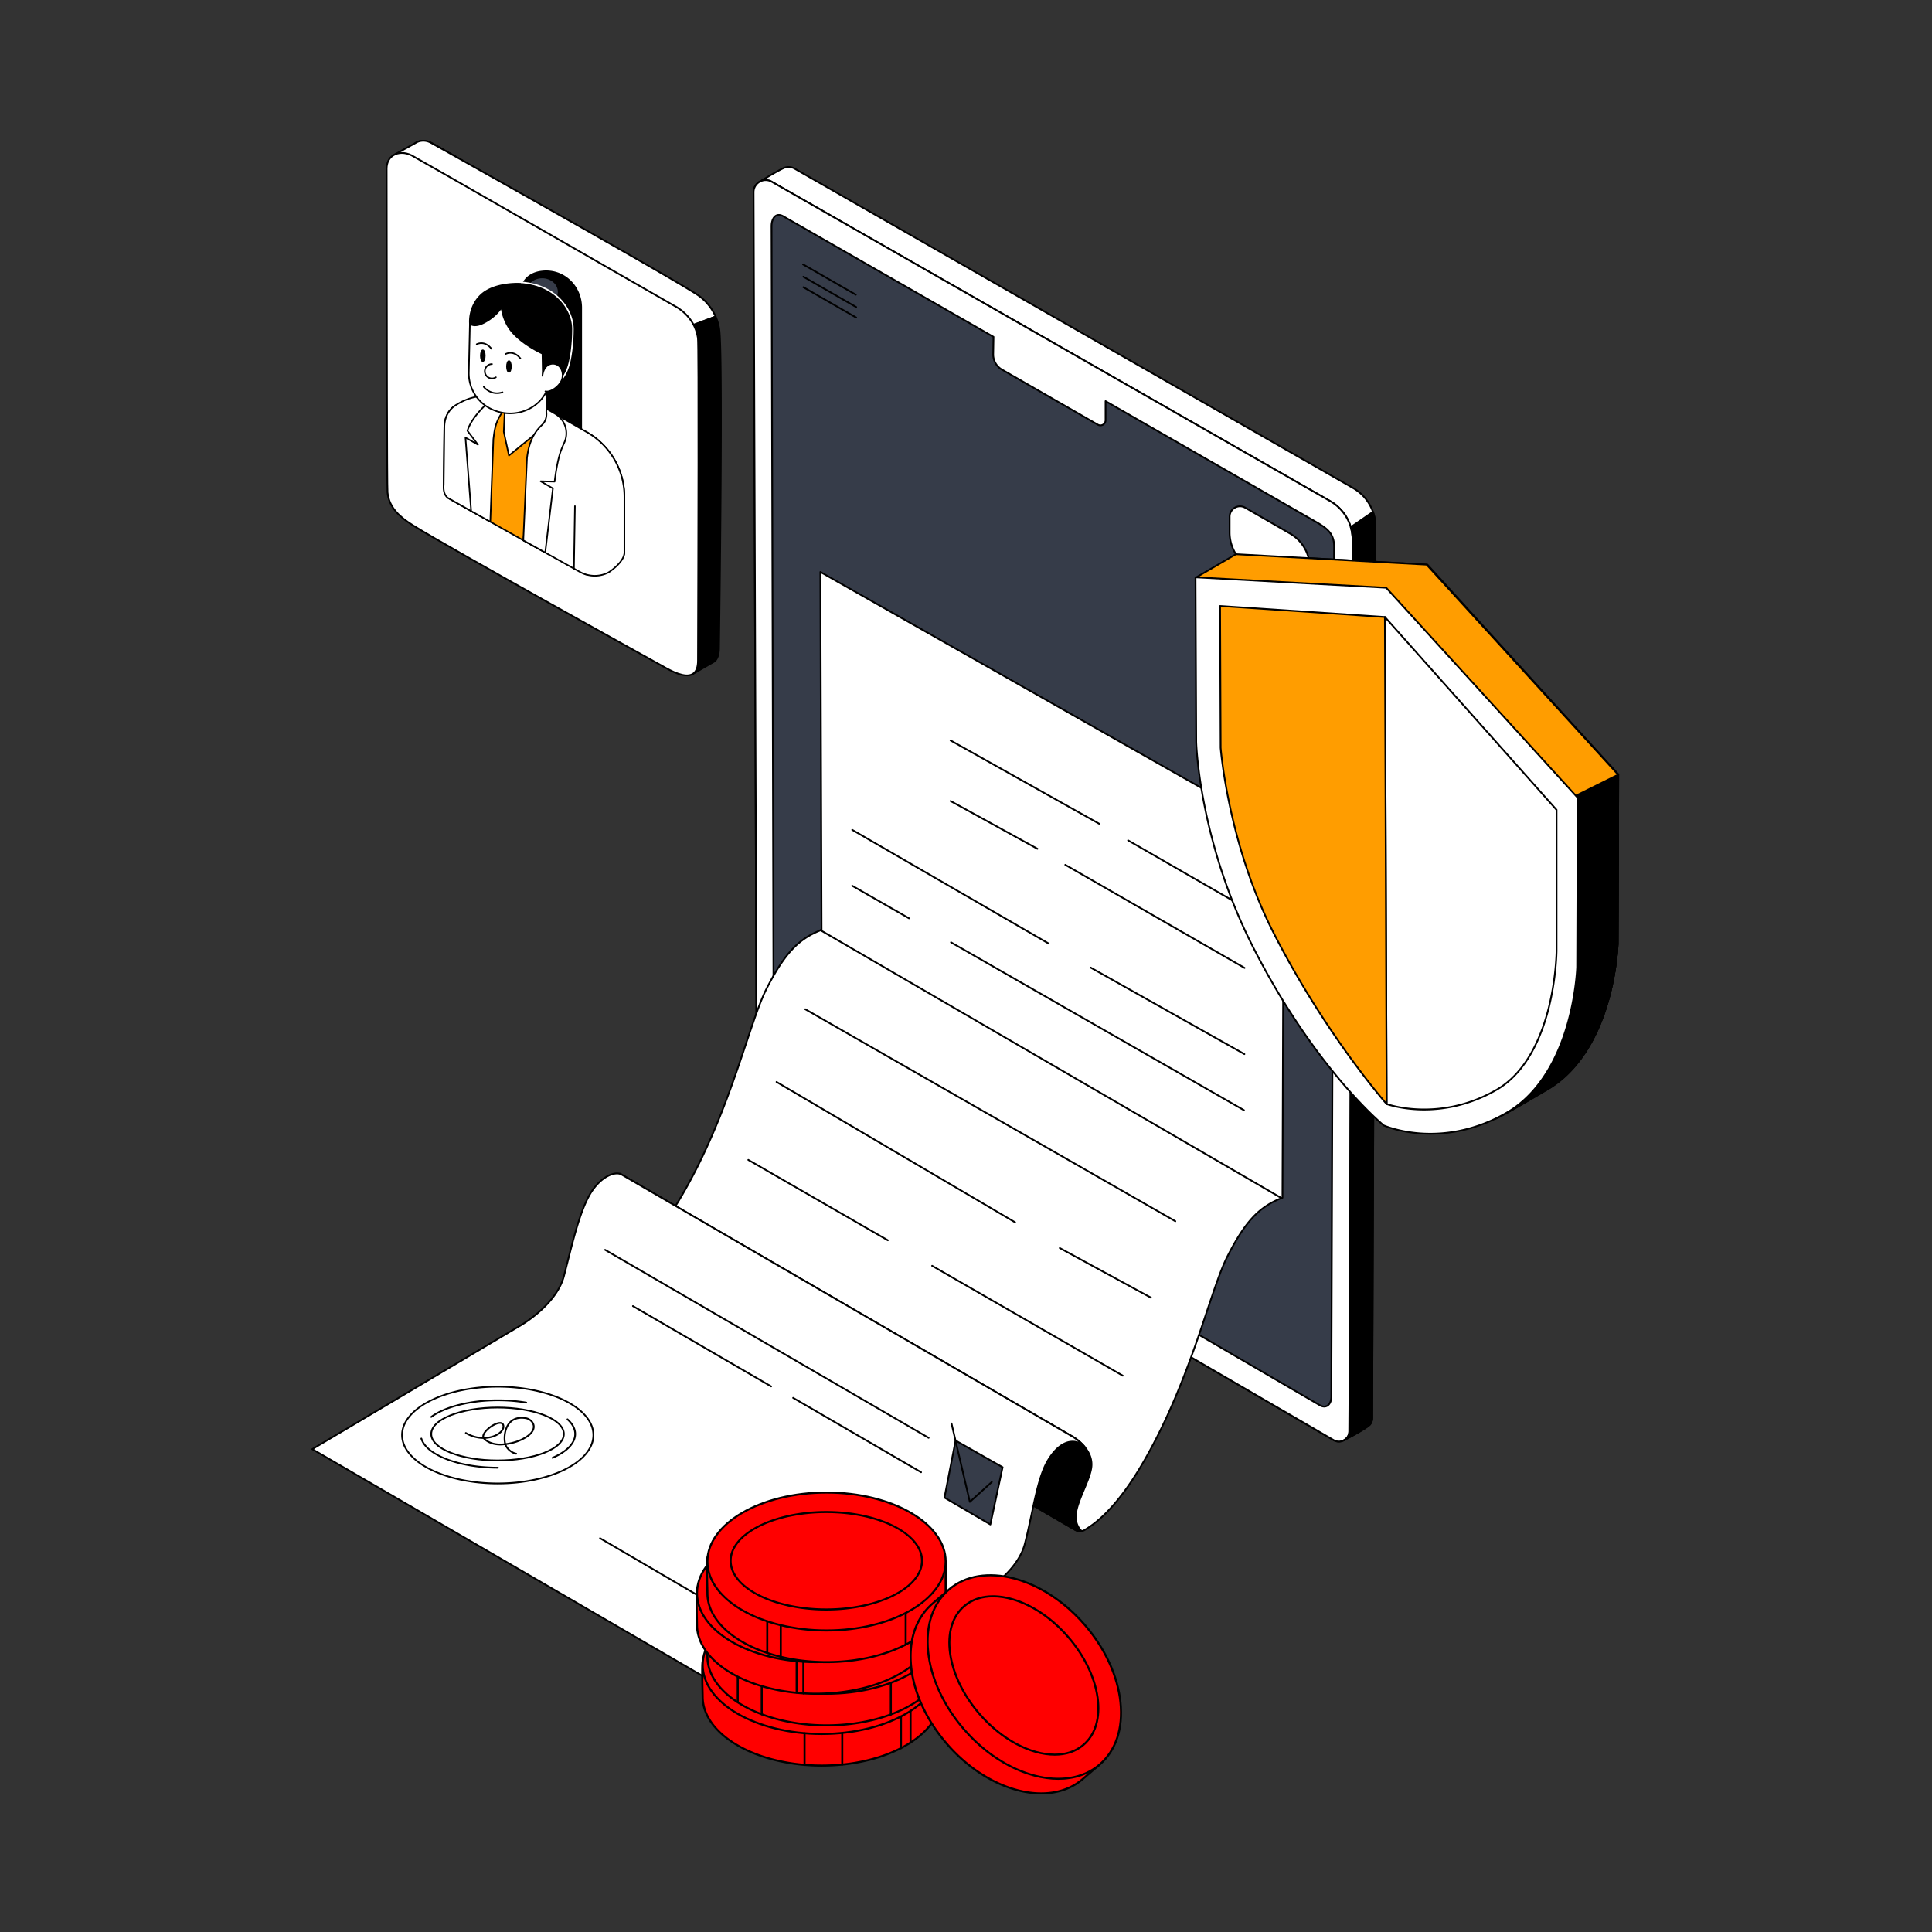 <svg xmlns="http://www.w3.org/2000/svg" viewBox="0 0 2500 2500" width="2500" height="2500"><rect x="0" y="0" width="2500" height="2500" fill="#333333" stroke="none"/><g transform="translate(974.0 215.0) rotate(0.0 403.5 825.5) scale(1.123 1.123)"><svg width="718.588" height="1470.595" viewBox="0 0 718.588 1470.595"><path d="M713.817 1442.557c-.01 2.749-.905 5.187-2.368 7.134-3.447 4.588-30.729 18.665-30.729 18.665l-632.9-383.505c-14.961-8.707-30.162-27.67-30.222-44.981L7.826 18.053S31.714 3.343 37.239 1.627c3.478-1.08 7.418-.825 11.018 1.235l643.589 368.085a51.121 51.121 0 0 1 25.741 44.564z" fill="#fff"/><path d="M680.721 1469.355a.992.992 0 0 1-.518-.145L47.301 1085.706c-14.829-8.63-30.64-27.633-30.703-45.833L6.826 18.063a1 1 0 0 1 .476-.861c.98-.603 24.06-14.795 29.641-16.529 3.97-1.233 8.165-.764 11.812 1.322L692.344 370.08c16.257 9.297 26.313 26.707 26.245 45.435l-3.77 1027.047c-.01 2.834-.898 5.508-2.568 7.73-3.544 4.717-29.947 18.374-31.07 18.953-.145.073-.303.11-.46.11zM8.832 18.61l9.767 1021.251c.058 16.829 15.159 35.649 29.725 44.126l632.438 383.222c7.883-4.088 27.233-14.583 29.89-18.119 1.409-1.875 2.158-4.136 2.167-6.537l3.77-1027.046c.066-18.01-9.604-34.751-25.238-43.692L47.761 3.73c-3.159-1.807-6.791-2.214-10.225-1.147C32.62 4.11 12.235 16.526 8.832 18.61z"/><path d="M687.439 1457.63c-.034 9.226-10.039 14.959-18.016 10.324l-640.624-372.28a48.792 48.792 0 0 1-24.249-42L1 30.095c-.037-10.737 11.559-17.49 20.879-12.16L665.468 386.02a51.121 51.121 0 0 1 25.741 44.564z" fill="#363C49"/><path d="M675.447 1470.598a12.96 12.96 0 0 1-6.526-1.779L28.296 1096.538c-15.203-8.848-24.685-25.271-24.746-42.861L0 30.098c-.019-5.404 2.758-10.253 7.427-12.972s10.258-2.741 14.948-.059l643.589 368.085c16.257 9.298 26.313 26.708 26.244 45.436l-3.77 1027.047-1-.004 1 .004c-.017 4.694-2.459 8.89-6.532 11.224a12.972 12.972 0 0 1-6.459 1.739zM14.951 17.074c-2.241 0-4.479.594-6.517 1.781C4.389 21.21 1.984 25.411 2 30.091L5.55 1053.67c.059 16.883 9.16 32.647 23.752 41.139l640.624 372.28c3.434 1.995 7.541 2.008 10.987.033s5.512-5.524 5.526-9.496l3.77-1027.046c.066-18.01-9.604-34.751-25.237-43.692L21.382 18.803a12.926 12.926 0 0 0-6.431-1.729z"/><path d="M665.464 386.022 21.882 17.936C12.555 12.604.967 19.359 1.005 30.098l3.543 1023.576a48.807 48.807 0 0 0 24.249 41.999l640.624 372.278c7.98 4.635 17.984-1.093 18.022-10.325l3.768-1027.043a51.12 51.12 0 0 0-25.747-44.561zm1.272 1031.131c.226 9.93-6.039 14.819-13.161 10.683L42.07 1071.716c-13.349-7.772-17.834-18.399-17.89-33.849L21.722 69.44c-.029-9.59 5.153-16.458 13.472-11.71l242.262 138.977-.33 20.036a19.973 19.973 0 0 0 10.02 17.647l110.551 63.517c3.954 2.272 8.886-.582 8.886-5.143v-21.981l239.031 137.124c14.254 8.159 24.391 13.952 24.334 30.383z" fill="#fff"/><path d="M675.448 1470.596c-2.244 0-4.487-.593-6.53-1.78L28.294 1096.538c-15.198-8.843-24.68-25.266-24.747-42.859L.005 30.102c-.019-5.406 2.757-10.258 7.425-12.977 4.667-2.719 10.255-2.74 14.948-.057L665.96 385.154c16.26 9.299 26.318 26.708 26.251 45.433l-3.768 1027.043c-.019 4.697-2.462 8.893-6.535 11.227a12.978 12.978 0 0 1-6.46 1.739zM14.95 17.074c-2.24 0-4.478.594-6.514 1.78-4.044 2.355-6.448 6.558-6.432 11.241l3.542 1023.576c.064 16.887 9.166 32.65 23.752 41.138l640.624 372.277c3.435 1.996 7.544 2.009 10.99.034 3.446-1.974 5.513-5.525 5.529-9.499l3.768-1027.043c.065-18.006-9.608-34.747-25.244-43.689L21.385 18.804a12.934 12.934 0 0 0-6.435-1.73zm643.571 1413.241c-1.749 0-3.599-.54-5.448-1.614L41.567 1072.58c-12.826-7.468-18.325-17.848-18.387-34.71L20.721 69.443c-.019-6.246 2.063-11.194 5.569-13.236 1.862-1.085 5.005-1.853 9.398.655L277.952 195.84a1 1 0 0 1 .502.884l-.33 20.036a18.98 18.98 0 0 0 9.518 16.763l110.551 63.517a4.877 4.877 0 0 0 4.927-.008 4.883 4.883 0 0 0 2.461-4.268v-21.981a.998.998 0 0 1 1.498-.867L646.11 407.04c14.462 8.278 24.895 14.25 24.837 31.253l-3.213 978.865c.127 5.645-1.753 10.044-5.157 12.056a7.883 7.883 0 0 1-4.056 1.101zM30.107 57.194a5.496 5.496 0 0 0-2.809.74c-2.839 1.654-4.592 6.062-4.576 11.503l2.459 968.427c.06 16.272 5.099 25.83 17.393 32.988l611.505 356.121c2.719 1.579 5.377 1.763 7.483.519 2.725-1.61 4.285-5.466 4.175-10.314v-.026l3.213-978.865c.055-15.839-9.438-21.273-23.808-29.498l-237.559-136.28v20.255a6.86 6.86 0 0 1-3.459 5.999 6.86 6.86 0 0 1-6.925.011l-110.551-63.517a20.978 20.978 0 0 1-10.522-18.53l.32-19.446L34.696 58.597c-1.636-.933-3.184-1.403-4.589-1.403z"/><path d="M681.398 1468.002c6.511-3.458 6.05-9.72 6.05-10.38l3.76-1027.04a50.626 50.626 0 0 0-2.1-14.633l25.582-17.603a51.1 51.1 0 0 1 2.898 17.166l-3.77 1027.04c-.01 2.75-.91 5.19-2.37 7.14-3.12 4.16-25.82 16.11-30.05 18.31z"/><path d="M681.398 1469.002a1.001 1.001 0 0 1-.47-1.884l.008-.004.002-.001c4.923-2.62 5.567-6.978 5.512-9.344l-.002-.148 3.76-1027.043a49.618 49.618 0 0 0-2.059-14.344 1 1 0 0 1 .392-1.109l25.582-17.603a1 1 0 0 1 1.51.492 51.967 51.967 0 0 1 2.954 17.502l-3.77 1027.04c-.01 2.829-.899 5.504-2.57 7.735-3.264 4.353-25.855 16.239-30.379 18.593a.984.984 0 0 1-.47.118zm8.871-1052.638a51.645 51.645 0 0 1 1.939 14.222l-3.76 1027.04.002.099c.052 2.255-.447 4.347-1.434 6.167 9.678-5.223 21.599-12.089 23.632-14.8 1.411-1.884 2.162-4.147 2.17-6.544l3.77-1027.04a49.988 49.988 0 0 0-2.421-15.588z"/></svg></g><g transform="translate(934.0 181.0) rotate(0.0 -217.5 347.0) scale(-1.122 1.124)"><svg width="387.548" height="617.543" viewBox="0 0 387.548 617.543"><path d="M16.654 603.541c-2.584 0-4.955-.503-6.983-1.679-4.502-2.612-6.758-8.206-6.704-16.625-.055-21.192-.109-47.473-.164-73.751-.055-26.281-.109-52.562-.164-73.756-.033-13.03-.067-55.535-.101-96.64-.033-41.397-.067-84.204-.101-97.302-.006-2.234-.055-4.5-.105-6.781-.149-6.875-.304-13.983.734-20.779 3.944-25.822 26.445-39.323 26.672-39.456l290.203-165.87c.348-.217 9.297-5.75 14.041-8.05 7.061-3.424 13.763-3.656 18.875-.654 5.138 3.018 8.221 9.092 8.679 17.102 2.479 43.312.747 340.327-.13 349.291-1.182 12.079-119.999 92.892-159.043 119.448C124.518 540.984 45.885 592.319 45.1 592.832c-8.471 4.917-19.678 10.708-28.446 10.709zM344.803 2.105c-3.078 0-6.454.851-9.949 2.546-4.651 2.256-13.799 7.913-13.891 7.969L30.742 178.501c-.208.123-21.901 13.167-25.698 38.028-1.012 6.624-.859 13.644-.711 20.434.05 2.294.1 4.573.105 6.82.034 13.099.068 55.907.101 97.305.033 41.104.067 83.608.101 96.636.055 21.194.109 47.475.164 73.757.054 26.281.109 52.563.164 73.756v.009c-.05 7.651 1.871 12.659 5.707 14.885 8.008 4.646 22.884-2.912 33.377-9.002.741-.485 79.36-51.811 157.189-104.746 136.677-92.96 157.769-113.824 158.176-117.988.875-8.953 2.601-305.701.123-348.982-.419-7.321-3.152-12.823-7.695-15.492-2.066-1.212-4.449-1.816-7.042-1.816z"/><path d="M7.135 203.413c4.455-10.073 11.837-18.993 20.828-24.956C58.948 157.907 330.933 5.681 335.997 3.039c8.213-4.284 15.404-.487 15.404-.487L377.7 17.103S38.475 204.237 33.544 213.33z" fill="#fff"/><path d="M33.516 214.324a.903.903 0 0 1-.323-.058l-26.41-9.917a1.004 1.004 0 0 1-.563-1.341c4.574-10.34 12.099-19.356 21.19-25.385C59.718 156.196 333.494 3.217 335.535 2.153c8.579-4.476 16.021-.65 16.333-.485l26.317 14.561a1.002 1.002 0 0 1-.001 1.751C284.171 69.841 39.148 206.122 34.421 213.813a1.088 1.088 0 0 1-.905.511zM8.487 202.852l24.786 9.308c15.65-14.566 301.682-172.612 342.36-195.058L350.917 3.427c-.048-.025-6.835-3.477-14.458.499C334.421 4.99 60.797 157.88 28.516 179.29c-8.493 5.633-15.574 13.971-20.029 23.562z"/><path d="M33.545 213.33c-2.255 4.158-.52 352.702-.395 401.34L9.135 600.83s-5.883-2.786-5.883-15.713c0-1.665-4.826-331.642-.347-366.739.653-5.12 2.111-10.173 4.23-14.965z"/><path d="M33.15 615.67a.995.995 0 0 1-.5-.134l-24.015-13.84c-.192-.087-6.384-3.174-6.384-16.579 0-.11-.02-1.527-.054-4.094-1.053-77.374-4.186-332.202-.285-362.771.656-5.135 2.105-10.263 4.308-15.243a1.002 1.002 0 0 1 1.266-.532l26.41 9.917a.998.998 0 0 1 .568 1.328c-1.836 7.04-.83 265.916-.451 363.442.068 17.398.119 30.532.137 37.504a1 1 0 0 1-1 1.002zM7.675 204.684c-1.915 4.53-3.185 9.175-3.779 13.821-3.884 30.439-.752 285.15.301 362.49.035 2.589.055 4.016.055 4.122 0 12.011 5.268 14.787 5.321 14.813l22.573 13.006c-.021-7.302-.069-19.72-.132-35.765-.947-243.559-.822-350.948.447-363.181zm26.751 9.118-.003.005.003-.005z"/><path d="M27.449 599.228c-.109-42.387-1.278-362.394.088-371.335 3.918-25.65 26.191-36.272 26.191-36.272S353.147 20.044 357.9 17.739c13.754-6.67 28.697-.6 28.648 15.5-.133 43.886-.212 364.124-1.042 372.602-1.818 18.581-15.929 29.482-29.229 37.835-40.821 25.635-288.242 162.307-288.242 162.307-14.016 8.135-40.772 21.951-40.586-6.755z" fill="#fff"/><path d="M40.139 617.53c-2.585 0-4.957-.502-6.986-1.68-4.501-2.611-6.756-8.203-6.703-16.619-.012-4.744-.038-12.966-.071-23.839-.453-145.799-.927-340.463.171-347.649 3.953-25.874 26.521-36.915 26.749-37.023 12.159-6.973 299.435-171.587 304.164-173.88 7.706-3.737 15.901-3.708 21.923.078 5.285 3.322 8.184 9.12 8.162 16.325-.033 10.734-.062 38.304-.1 73.208-.118 109.6-.315 293.036-.947 299.488-1.831 18.719-16.037 30.009-29.692 38.584-40.378 25.356-285.816 160.968-288.291 162.335-8.421 4.888-19.615 10.671-28.379 10.672zM368.976 16.057c-3.441 0-7.089.861-10.64 2.583-4.667 2.263-301.117 172.134-304.111 173.85-.284.139-21.911 10.753-25.699 35.555-1.201 7.864-.409 263.377-.148 347.341.034 10.874.059 19.096.071 23.84v.009c-.05 7.652 1.871 12.66 5.707 14.885 8.008 4.646 22.884-2.912 33.376-9.002 2.492-1.377 247.882-136.962 288.212-162.288 13.911-8.736 27.023-19.274 28.766-37.085.622-6.356.819-189.732.937-299.296.038-34.905.067-62.475.1-73.212.02-6.49-2.547-11.685-7.226-14.626-2.708-1.703-5.924-2.554-9.345-2.554z"/></svg></g><g transform="translate(403.0 739.0) rotate(0.0 629.5 742.0) scale(1.123 1.123)"><svg width="1121.312" height="1321.314" viewBox="0 0 1121.312 1321.314"><path d="M1120.312 303.603 586.447 1l1.339 412.46c-26.407 10.121-42.351 26.627-63.278 67.541-20.8 40.664-42.634 146.275-99.999 242.426-36.202 60.681-62.021 70.738-69.864 76.419l525.736 305.165a10.276 10.276 0 0 0 10.557-.136c11.27-6.953 34.336-22.226 64.714-73.145 57.364-96.151 79.199-201.762 99.999-242.426 20.927-40.914 36.827-57.134 63.235-67.255z" fill="#fff"/><path d="M885.55 1107.406c-1.955 0-3.912-.509-5.671-1.53L354.144 800.711a1 1 0 0 1-.085-1.674c1.056-.765 2.373-1.573 4.042-2.596 11.102-6.811 34.204-20.983 65.55-73.525 37.328-62.567 59.876-130.004 76.34-179.245 9.134-27.317 16.348-48.894 23.627-63.125 20.556-40.188 36.567-57.4 63.166-67.77L585.447 1.004A1.001 1.001 0 0 1 586.94.13l533.865 302.603c.314.178.508.512.507.874l-1.426 418.446a.999.999 0 0 1-.642.93c-26.547 10.174-42.369 27.024-62.702 66.777-7.211 14.097-14.404 35.611-23.511 62.849-16.493 49.327-39.081 116.882-76.518 179.634-31.488 52.778-55.869 67.821-65.048 73.483a11.254 11.254 0 0 1-5.915 1.68zM356.523 799.779l524.361 304.367a9.263 9.263 0 0 0 9.53-.122c9.064-5.592 33.143-20.448 64.38-72.806 37.327-62.567 59.875-130.004 76.34-179.244 9.134-27.317 16.348-48.895 23.627-63.125 20.432-39.945 36.429-57.083 63.128-67.486l1.422-417.178L587.452 2.719l1.333 410.737a.999.999 0 0 1-.642.937c-26.451 10.138-42.284 27.061-62.745 67.062-7.211 14.097-14.404 35.611-23.511 62.848-16.493 49.327-39.08 116.882-76.519 179.635-31.598 52.964-54.983 67.311-66.222 74.205-.999.615-1.87 1.149-2.623 1.636z"/><path d="M359.051 801.662c-3.623-2.101-6.448-5.401-7.776-9.374-1.074-3.212-1.884-7.489-1.504-12.711 1.153-15.858 15.999-39.176 17.851-54.458 2.898-23.926-12.07-30.718-12.07-30.718l521.938 303.18s24.16 13.439 21.137 35.488c-2.091 15.25-16.697 38.599-17.851 54.458-.911 12.532 6.443 18.348 6.443 18.348s-2.214 1.846-9.622-2.481c-129.513-75.646-518.546-301.732-518.546-301.732z"/><path d="M885.535 1107.275c-1.664 0-4.336-.618-8.443-3.017-128.03-74.78-514.654-299.47-518.544-301.731-3.923-2.275-6.843-5.799-8.222-9.921-1.366-4.085-1.889-8.492-1.553-13.101.615-8.463 5.036-18.965 9.312-29.121 3.948-9.38 7.678-18.239 8.544-25.384 2.24-18.492-6.288-26.321-9.934-28.777l-1.646-.956a.999.999 0 0 1 .916-1.775c.027.012.512.241 1.281.738L877.99 996.717c.231.128 24.706 14.022 21.626 36.489-.999 7.288-4.691 16.117-8.599 25.465-4.25 10.166-8.645 20.677-9.245 28.93-.863 11.867 5.997 17.436 6.066 17.491a1.001 1.001 0 0 1 .02 1.552c-.212.176-.897.631-2.323.631zm-522.21-407.201c3.564 4.866 6.783 12.83 5.289 25.166-.899 7.423-4.681 16.407-8.686 25.919-4.213 10.007-8.569 20.355-9.161 28.491-.316 4.343.174 8.488 1.455 12.321 1.224 3.661 3.827 6.795 7.329 8.826h.001c3.89 2.261 390.516 226.952 518.548 301.733 3.559 2.079 5.781 2.639 7.062 2.722-2.203-2.477-6.078-8.265-5.385-17.798.624-8.578 5.083-19.242 9.395-29.556 3.856-9.224 7.499-17.936 8.463-24.965 2.893-21.103-20.398-34.348-20.633-34.479z"/><path d="m1 1011.738 240.162-142.643s41.065-23.183 49.833-56.968c9.333-35.963 17.984-75.514 31.379-96.459 12.129-18.964 28.041-24.377 34.916-20.382l520.198 302.296s2.928 1.831 5.69 3.931c3.565 2.712 8.914 8.837 7.258 6.948-4.342-4.956-22.905-14.242-41.297 15.419-13.102 21.13-17.807 61.08-27.14 97.043-8.768 33.785-49.833 56.968-49.833 56.968l-240.162 142.424z" fill="#fff"/><path d="M532.005 1321.315c-.174 0-.347-.045-.503-.135L.498 1012.603a1 1 0 0 1-.009-1.725l240.162-142.644c.426-.241 40.817-23.382 49.376-56.359 1.344-5.178 2.673-10.429 4.005-15.689 7.84-30.969 15.947-62.993 27.5-81.058 11.653-18.22 28.157-25.418 36.261-20.708l520.198 302.296a86.316 86.316 0 0 1 5.793 4c1.677 1.275 4.071 3.55 6.799 6.457.231.22.433.431.606.628l.076.087c.038.044.09.103.146.174l.049.053-.005.005c.255.347.534.923-.039 1.439-.209.188-.752.535-1.439-.111l-.002.001-.019-.022a3.07 3.07 0 0 1-.097-.099c-.246-.267-.49-.528-.73-.785-2.136-2.021-7.017-4.934-13.583-4.397-6.247.515-15.751 4.447-25.555 20.258-8.997 14.509-14.032 38.164-19.363 63.208-2.357 11.072-4.794 22.521-7.658 33.559-8.773 33.805-49.895 57.354-50.309 57.587l-240.144 142.414a.989.989 0 0 1-.512.143zM2.974 1011.729 532 1319.155l239.657-142.125c.425-.24 40.817-23.382 49.375-56.358 2.854-10.995 5.286-22.422 7.638-33.473 5.368-25.22 10.439-49.041 19.62-63.846 10.243-16.519 20.386-20.645 27.09-21.198a20.606 20.606 0 0 1 8.198.968c-.36-.307-.696-.579-1.005-.814-2.691-2.047-5.586-3.861-5.615-3.88L356.788 696.15c-6.181-3.593-21.693 1.483-33.571 20.056-11.379 17.792-19.446 49.657-27.246 80.472-1.333 5.264-2.663 10.519-4.008 15.701-8.773 33.805-49.895 57.353-50.309 57.587z"/></svg></g><g transform="translate(573.0 350.0) rotate(0.0 118.0 198.0) scale(0.993 0.994)"><svg width="237.63" height="398.415" viewBox="0 0 237.63 398.415"><path d="m180.399 213.462-82.214-15.128 4.339-175.895s3.113-19.245 28.326-21.285c27.43-2.22 49.549 19.79 49.549 47.31z"/><path d="M180.399 214.462a.924.924 0 0 1-.181-.017l-82.214-15.128a1 1 0 0 1-.819-1.008l4.339-175.895c.001-.045.005-.09.012-.135.033-.207.865-5.123 4.905-10.331C110.15 7.167 117.381 1.24 130.769.156c13.044-1.055 25.481 3.211 35.025 12.014 9.916 9.146 15.604 22.375 15.604 36.292V213.46a1.003 1.003 0 0 1-.999 1.002zm-81.194-16.956 80.193 14.756V48.465c0-13.361-5.453-26.053-14.96-34.822-9.129-8.42-21.028-12.501-33.508-11.491-23.618 1.911-27.162 19.008-27.409 20.386z"/><ellipse cx="129.501" cy="27.763" fill="#363C49" rx="21.395" ry="18.616"/><path d="M129.501 47.38c-12.349 0-22.395-8.8-22.395-19.616s10.046-19.616 22.395-19.616 22.395 8.8 22.395 19.616S141.85 47.38 129.501 47.38zm0-37.233c-11.246 0-20.395 7.903-20.395 17.616s9.149 17.616 20.395 17.616 20.395-7.903 20.395-17.616-9.149-17.616-20.395-17.616z"/><path d="M236.629 294.493a96.495 96.495 0 0 0-48.241-83.564l-96.651-46.482-75.494 11.35c-9.071 5.812-14.267 16.355-14.267 28.666l-.836 75.626c0 3.006 6.379 16.496 6.379 16.496l97.364 54.715 80.733 44.116c1.981 1.109 10.216-1.066 10.227-1.07 26.617-7.685 40.785-19.23 40.785-27.254v-72.599z" fill="#FF9D00"/><path d="M187.546 396.716c-1.005 0-1.866-.119-2.417-.428l-80.724-44.111L7.03 297.456a1.004 1.004 0 0 1-.414-.444C5.953 295.61.141 283.228.141 280.088l.836-75.637c0-12.744 5.368-23.5 14.728-29.497.119-.076.252-.126.391-.147l75.494-11.35a.998.998 0 0 1 .582.088l96.651 46.482c30.131 17.396 48.807 49.748 48.807 84.465v72.598c0 9.557-17.068 21.159-41.507 28.215-.059.019-5.148 1.411-8.577 1.411zM8.288 295.869l97.086 54.558 80.723 44.11c1.085.606 6.206-.284 9.489-1.158 26.283-7.588 40.044-18.97 40.044-26.289v-72.598c0-34.005-18.293-65.693-47.741-82.698L91.582 165.48l-74.977 11.272c-8.665 5.645-13.629 15.73-13.629 27.709l-.836 75.637c.001 1.979 3.714 10.596 6.148 15.771z"/><path d="m104.884 351.299 65.987 36.78 7.558 4.199c10.349 5.75 22.767 6.816 33.779 2.47 2.172-.857 4.191-1.883 5.873-3.11 18.929-13.81 18.549-23.123 18.549-24.547v-72.598a96.495 96.495 0 0 0-48.241-83.564l-62.301-35.977z" fill="#fff"/><path d="M198.052 398.433c-6.885 0-13.801-1.775-20.11-5.28l-7.558-4.199-65.988-36.781a1.002 1.002 0 0 1-.506-.993l21.204-176.347a1 1 0 0 1 1.493-.747l62.301 35.977c30.064 17.361 48.741 49.713 48.741 84.43v72.598c.019 4.339-2.42 13.289-18.959 25.355-1.638 1.195-3.688 2.282-6.095 3.232a39.514 39.514 0 0 1-14.523 2.755zm-92.095-47.681 72.957 40.652c10.304 5.725 22.306 6.605 32.927 2.414 2.249-.888 4.15-1.893 5.651-2.988 16.411-11.973 18.152-20.529 18.138-23.652v-72.685c0-34.005-18.293-65.693-47.741-82.698L126.9 176.576z"/><path d="m126.088 174.952-35.359-20.419c-9.049-5.226-19.794 11.704-28.782 9.914-23.618-4.704-45.703 11.35-45.703 11.35-9.071 5.812-14.267 16.355-14.267 28.666l-.836 74.683c-1.262 14.147 6.379 17.439 6.379 17.439l31.735 17.93L63.32 185.739z" fill="#fff"/><path d="M39.255 315.514a1 1 0 0 1-.492-.129L7.067 297.477c-.795-.369-8.19-4.204-6.922-18.42l.832-74.605c0-12.744 5.368-23.499 14.728-29.497.176-.13 22.667-16.223 46.438-11.489 3.674.731 8.043-2.27 12.268-5.173 5.574-3.83 11.338-7.79 16.818-4.626l35.359 20.419a1 1 0 0 1-.331 1.852l-62.082 10.669-23.937 128.09a1 1 0 0 1-.983.817zm13.827-150.923c-19.444 0-36.06 11.877-36.25 12.015-8.823 5.655-13.855 15.796-13.855 27.857l-.836 74.694c-1.178 13.242 5.496 16.385 5.781 16.512.029.013.063.03.09.045l30.517 17.241 23.808-127.4a1 1 0 0 1 .813-.802l60.042-10.318-32.964-19.036c-4.387-2.534-9.389.904-14.686 4.542-4.567 3.138-9.287 6.383-13.791 5.486a44.394 44.394 0 0 0-8.669-.836zm117.789 224.488h-.016a1 1 0 0 1-.984-1.016l1.301-81.267a.987.987 0 0 1 1.016-.984 1 1 0 0 1 .984 1.016l-1.301 81.267a1 1 0 0 1-1 .984z"/><path d="M102.524 161.345s-19.185 15.081-23.902 21.612c-10.329 14.301-11.17 24.199-12.745 36.772l-3.991 107.408-24.965-13.941-7.402-95.65 16.239 9.231-13.601-18.001s2.502-12.925 21.835-31.994c14.935-14.731 32.93-24.141 32.93-24.141z" fill="#fff"/><path d="M61.886 328.136a.998.998 0 0 1-.488-.127l-24.965-13.941a1.001 1.001 0 0 1-.51-.796l-7.402-95.65a.998.998 0 0 1 1.491-.946l12.025 6.835-10.679-14.134a.999.999 0 0 1-.184-.793c.104-.54 2.783-13.449 22.115-32.516 14.87-14.666 32.988-24.22 33.169-24.315a1 1 0 0 1 .951.013l15.602 8.704a1.002 1.002 0 0 1 .131 1.66c-.191.15-19.128 15.068-23.709 21.411-9.734 13.479-10.895 22.845-12.364 34.702l-.2 1.608-3.984 107.321a.999.999 0 0 1-.999.964zm-24.01-15.553 23.071 12.883 3.931-105.776.207-1.692c1.445-11.661 2.692-21.733 12.727-35.627 4.116-5.699 18.634-17.462 22.92-20.881l-13.818-7.709c-2.931 1.596-18.902 10.578-32.219 23.712-16.93 16.698-20.823 28.716-21.453 31.058l13.315 17.623a1 1 0 0 1-1.292 1.472l-14.603-8.301z"/><path d="m135.163 186.217-.005-36.231-54.29 28.836-1.425 31.174 6.718 30.946 56.814-46.347c.001 0-7.812-5.036-7.812-8.378z" fill="#fff"/><path d="M86.162 241.943a1.001 1.001 0 0 1-.977-.788l-6.718-30.946a1.016 1.016 0 0 1-.022-.258l1.425-31.174a.999.999 0 0 1 .53-.837l54.29-28.836a.998.998 0 0 1 1.469.883l.005 36.231c0 1.926 4.301 5.567 7.354 7.538a1 1 0 0 1 .09 1.616l-56.814 46.347a1.01 1.01 0 0 1-.632.224zm-5.714-32.031 6.345 29.225 54.507-44.465c-2.407-1.686-7.137-5.39-7.137-8.455l-.005-34.568-52.317 27.789z"/><path d="m35.315 68.462-1.433 64.152a51.758 51.758 0 0 0 27.804 47.044c28.439 14.838 64.189 3.006 75.482-27.018 0 0 14.419-19.163 17.16-25.94 4.074-10.073-6.35-105.011-83.75-95.211-21.39 2.71-35.263 36.973-35.263 36.973z" fill="#fff"/><path d="M87.674 187.05a57.205 57.205 0 0 1-26.451-6.505c-17.933-9.356-28.793-27.731-28.341-47.953l1.432-64.152a.994.994 0 0 1 .073-.353c.035-.087 3.581-8.771 9.714-17.663 8.202-11.892 17.314-18.782 26.35-19.926 26.858-3.4 48.396 5.161 64.017 25.446 20.662 26.832 23.292 64.936 20.786 71.132-2.677 6.619-15.887 24.299-17.202 26.051-5.329 14.055-16.107 24.791-30.363 30.24a56.035 56.035 0 0 1-20.015 3.683zM36.31 68.673l-1.428 63.964c-.435 19.456 10.013 37.134 27.267 46.135 13.963 7.285 30.302 8.279 44.828 2.727 13.759-5.259 24.149-15.633 29.255-29.21.034-.089.08-.173.137-.249.143-.19 14.372-19.135 17.032-25.713 2.334-5.771-.667-43.384-20.517-69.161-15.157-19.683-36.078-27.99-62.181-24.682C50.881 34.992 37.388 66.11 36.31 68.673z"/><path d="m133.453 367.223 9.99-83.507-15.989-9.287 18.238.459s3.041-27.647 9.043-42.51a182.924 182.924 0 0 1 3.51-8.13c6.357-13.779 1.086-30.134-12.039-37.751l-11.045-6.41-.275 3.496c0 .209.014.419.039.632.753 6.209-1.02 12.452-5.574 16.74-1.151 1.084-2.113 2.013-2.673 2.602-12.154 12.786-15.423 28.01-16.998 40.582l-4.798 107.16z" fill="#fff"/><path d="M133.453 368.223c-.168 0-.336-.042-.487-.126l-28.569-15.924a1 1 0 0 1-.512-.918l4.798-107.16c1.646-13.17 4.98-28.295 17.272-41.227.532-.56 1.419-1.424 2.712-2.641 4.104-3.863 6.023-9.655 5.267-15.891a6.16 6.16 0 0 1-.047-.752l.278-3.575a1 1 0 0 1 1.499-.786l11.045 6.41c13.694 7.948 19.044 24.729 12.445 39.035a183.313 183.313 0 0 0-3.491 8.086c-5.883 14.566-8.947 41.97-8.977 42.245a.998.998 0 0 1-1.019.89l-14.332-.361 12.61 7.324c.345.2.538.587.491.984l-9.99 83.507a1.002 1.002 0 0 1-.993.88zm-27.542-17.496 26.727 14.897 9.735-81.373-15.42-8.957a1 1 0 0 1 .527-1.865l17.324.436c.588-4.984 3.563-28.385 9.005-41.862a183.784 183.784 0 0 1 3.53-8.175c6.165-13.363 1.164-29.041-11.633-36.467l-9.671-5.613-.15 1.912c.003.09.014.26.035.432.834 6.874-1.31 13.285-5.881 17.588-1.249 1.176-2.135 2.038-2.634 2.563-11.893 12.511-15.131 27.25-16.731 40.018zm9.036-331.571a97.154 97.154 0 0 0-5.791-1.148c-13.465-2.225-43.838-1.059-59.634 14.018-16.658 15.898-14.223 37.141-14.223 37.141s4.823 5.861 18.313-1.071c16.567-8.513 22.872-20.174 22.872-20.174s1.425 17.198 13.082 31.332c14.481 17.558 40.245 29.006 40.245 29.006l.452 26.095 4.887 16.845-.045 6.414s17.27-1.998 28.107-31.494c3.769-10.258 6.319-29.943 6.335-49.689.021-25.479-20.093-50.239-54.6-57.275z"/><path d="M135.105 158.614a1 1 0 0 1-1-1.007l.044-6.269-4.846-16.705a.965.965 0 0 1-.039-.261l-.441-25.466c-3.932-1.837-26.774-12.946-40.027-29.015-9.072-10.999-12.037-23.643-12.941-29.13-2.751 3.908-9.45 11.886-21.784 18.225-14.046 7.217-19.324 1.082-19.542.817a.996.996 0 0 1-.221-.522c-.025-.217-2.297-21.922 14.525-37.979 16.382-15.636 47.827-16.374 60.488-14.281 1.876.31 3.786.689 5.84 1.158 16.646 3.396 30.746 11.012 40.776 22.025 9.434 10.358 14.623 23.224 14.612 36.228-.016 19.862-2.527 39.501-6.396 50.033-10.923 29.732-28.2 32.058-28.93 32.143-.041.004-.08.006-.118.006zm-3.845-24.41 4.85 16.717c.027.093.04.189.04.285l-.036 5.164c3.927-1.074 17.276-6.417 26.159-30.595 3.737-10.17 6.258-30 6.274-49.344.023-26.682-22.1-49.831-53.8-56.294l-.023-.005a95.472 95.472 0 0 0-5.732-1.137c-12.339-2.04-42.944-1.361-58.781 13.754-14.965 14.284-14.152 33.239-13.947 35.973.414.372 1.514 1.189 3.517 1.566 2.464.464 6.786.305 13.375-3.08 16.065-8.255 22.388-19.647 22.45-19.761a1 1 0 0 1 1.875.394c.014.169 1.547 17.066 12.857 30.779 14.16 17.168 39.624 28.614 39.879 28.728.355.158.587.508.594.896z"/><path d="M69.162 139.045a9.294 9.294 0 0 1-5.093 1.51c-5.157 0-9.337-4.18-9.337-9.337s4.18-9.337 9.337-9.337" fill="#fff"/><path d="M64.069 141.555c-5.7 0-10.337-4.637-10.337-10.337s4.637-10.337 10.337-10.337a1 1 0 0 1 0 2c-4.597 0-8.337 3.74-8.337 8.337s3.74 8.337 8.337 8.337a8.299 8.299 0 0 0 4.547-1.348 1 1 0 1 1 1.092 1.676 10.298 10.298 0 0 1-5.639 1.672z"/><path d="M53.335 151.489s9.205 12.028 24.46 7.043" fill="#fff"/><path d="M70.549 160.732c-11.244 0-17.928-8.531-18.008-8.635a.999.999 0 0 1 1.588-1.216c.36.468 8.98 11.399 23.356 6.702a1 1 0 0 1 .621 1.901c-2.702.882-5.228 1.248-7.557 1.248z"/><ellipse cx="52.127" cy="110.946" rx="2.605" ry="7.035"/><path d="M52.127 118.981c-2.477 0-3.605-4.165-3.605-8.035s1.128-8.035 3.605-8.035 3.605 4.165 3.605 8.035-1.128 8.035-3.605 8.035zm-.002-14.071c-.463.064-1.604 2.259-1.604 6.035 0 3.777 1.141 5.971 1.607 6.035.463-.064 1.604-2.259 1.604-6.035s-1.14-5.97-1.607-6.035z"/><ellipse cx="86.161" cy="125.016" rx="2.605" ry="7.035"/><path d="M86.162 133.051c-2.477 0-3.605-4.165-3.605-8.035s1.128-8.035 3.605-8.035 3.605 4.165 3.605 8.035-1.128 8.035-3.605 8.035zm-.002-14.07c-.463.064-1.604 2.259-1.604 6.035 0 3.777 1.141 5.971 1.607 6.035.463-.065 1.604-2.26 1.604-6.035 0-3.776-1.141-5.971-1.607-6.035z"/><path d="M44.161 96.006s10.096-5.694 19.158 5.912" fill="#fff"/><path d="M63.32 102.918a.998.998 0 0 1-.789-.385c-3.561-4.561-7.665-6.89-12.197-6.924-3.337-.013-5.659 1.254-5.682 1.267a1 1 0 1 1-.982-1.742c.109-.061 10.956-5.977 20.438 6.168a1 1 0 0 1-.788 1.616z"/><path d="M81.974 108.688s10.096-5.694 19.158 5.912" fill="#fff"/><path d="M101.133 115.6a.998.998 0 0 1-.789-.385c-8.397-10.754-17.499-5.868-17.881-5.655a1.001 1.001 0 0 1-.98-1.744c.108-.061 10.956-5.976 20.438 6.167a1 1 0 0 1-.788 1.617z"/><path d="M151.949 146.22a1 1 0 0 1-.732-1.681c3.13-3.362 7.68-8.962 11.049-18.745 3.741-10.863 6.265-30.7 6.281-49.364.02-23.467-18.644-51.032-54.355-58.314-1.88-.429-9.526-1.532-11.891-1.674a1 1 0 1 1 .12-1.996c2.492.15 10.233 1.268 12.194 1.716 36.739 7.491 55.953 35.991 55.932 60.27-.016 18.863-2.583 38.962-6.389 50.013-3.493 10.142-8.223 15.961-11.476 19.456a1.001 1.001 0 0 1-.733.319z" fill="#fff"/><path d="M129.811 137.109c1.505-12.86 9.507-17.038 16.666-15.296s11.231 10.266 9.096 19.039-14.721 18.295-21.88 16.553" fill="#fff"/><path d="M135.474 158.607a8.535 8.535 0 0 1-2.017-.229 1 1 0 1 1 .473-1.943c6.677 1.629 18.657-7.54 20.671-15.818 2.001-8.223-1.75-16.222-8.361-17.831-3.238-.788-6.453-.227-9.052 1.581-3.475 2.417-5.682 6.864-6.384 12.859a1 1 0 1 1-1.986-.232c.973-8.314 4.468-12.348 7.228-14.268 3.075-2.14 6.864-2.809 10.667-1.883 7.683 1.87 12.093 10.953 9.831 20.248-2.074 8.522-13.31 17.515-21.07 17.516z"/></svg></g><g transform="translate(1548.0 716.0) rotate(0.0 273.5 375.5) scale(1.119 1.121)"><svg width="488.97" height="669.806" viewBox="0 0 488.97 669.806"><path d="M1.838 27.661 47.57 1l219.66 12.015 220.741 242.048-.694 195.216s-3.484 122.392-80.967 167.488c-9.625 5.607-51.365 30.564-60.55 34.008 112.662-90.944 85.63-368.568 85.63-368.568L218.058 48.461z" fill="#FF9D00"/><path d="M345.759 652.775a1 1 0 0 1-.628-1.778c57.919-46.754 78.025-144.176 84.693-217.669 6.98-76.942 1.087-144.401.601-149.695L217.578 49.42 1.742 28.656a1 1 0 0 1-.408-1.859L47.066.136c.17-.099.368-.145.559-.135l219.659 12.015a1 1 0 0 1 .685.325L488.71 254.389c.168.185.262.427.261.677l-.694 195.216c-.009.332-.996 31.167-11.467 67.109-9.683 33.236-29.687 77.778-69.997 101.24-1.479.862-3.719 2.182-6.483 3.811-15.05 8.869-46.365 27.324-54.218 30.269a1.004 1.004 0 0 1-.352.064zM5.021 26.962l213.133 20.504c.247.024.478.139.645.323l213.332 234.745a.998.998 0 0 1 .255.576c.067.695 6.684 70.424-.566 150.367-4.26 46.978-12.403 88.249-24.204 122.666-13.672 39.872-32.322 70.616-55.497 91.517 12.319-6.388 35.062-19.79 47.195-26.941 2.769-1.631 5.011-2.953 6.493-3.816 39.727-23.121 59.487-67.156 69.069-100.025 10.408-35.704 11.392-66.323 11.4-66.628l.693-194.801L266.766 13.991 47.815 2.015z"/><path d="m487.97 255.062-.694 195.216s-3.484 122.392-80.967 167.488c-9.625 5.607-51.365 30.564-60.55 34.008 112.662-90.944 85.924-365.218 85.924-365.218z"/><path d="M345.759 652.775a1 1 0 0 1-.628-1.778c57.926-46.76 78.11-143.286 84.843-216.027 7.305-78.929.78-147.631.714-148.315a1 1 0 0 1 .507-.97l56.287-31.494a1 1 0 0 1 1.488.876l-.694 195.216c-.009.332-.996 31.167-11.467 67.109-9.683 33.236-29.687 77.778-69.997 101.24-1.479.862-3.719 2.182-6.483 3.811-15.05 8.869-46.365 27.324-54.218 30.269a1.004 1.004 0 0 1-.352.064zm86.979-365.662c.649 7.227 6.168 73.04-.773 148.041-4.303 46.492-12.48 87.375-24.307 121.516-13.698 39.547-32.358 70.111-55.532 90.986 12.321-6.389 35.056-19.788 47.187-26.937 2.769-1.631 5.011-2.953 6.493-3.816 39.74-23.129 59.502-67.185 69.083-100.071 10.399-35.699 11.379-66.277 11.387-66.582l.688-193.479-54.226 30.341z"/><path d="M220.654 39.637 1 27.616l.777 189.902s2.712 112.461 65.329 235.808C139.463 595.861 217.892 659.22 217.892 659.22s65.799 29.427 141.841-14.832c77.483-45.098 80.976-167.48 80.976-167.48l.682-195.222z" fill="#fff"/><path d="M271.604 669.794c-4.053 0-7.854-.149-11.377-.396-25.833-1.816-42.577-9.192-42.743-9.266a1.023 1.023 0 0 1-.221-.135c-.785-.635-79.424-65.125-151.049-206.219C4.212 331.641.804 218.668.777 217.541L0 27.62a1.004 1.004 0 0 1 1.055-1.003l219.654 12.021a1 1 0 0 1 .685.325l220.737 242.048c.168.185.262.427.261.677l-.683 195.222c-.009.332-.998 31.165-11.472 67.104-9.685 33.234-29.69 77.774-70.001 101.236-33.659 19.591-65.277 24.543-88.632 24.543zm-53.186-11.437c1.53.656 17.667 7.352 42.037 9.052 23.524 1.643 59.749-1.172 98.774-23.886 39.726-23.122 59.489-67.155 69.073-100.021 10.41-35.701 11.396-66.318 11.405-66.623l.682-194.807L220.191 40.613 2.003 28.672l.773 188.841c.027 1.103 3.435 113.646 65.221 235.36 70.229 138.344 147.142 202.781 150.421 205.484z"/><path d="M221.195 634.541s60.207 22.283 126.96-16.569c68.018-39.589 68.839-159.668 68.839-159.668V295.592L219.214 73.38l1.982 561.161z" fill="#FF9D00"/><path d="M264.413 641.899c-1.657 0-3.258-.026-4.8-.073-23.29-.711-38.612-6.291-38.764-6.347a.998.998 0 0 1-.653-.934l-1.982-561.161a1 1 0 0 1 1.747-.669l197.78 222.212a1 1 0 0 1 .253.665v162.712c-.002.308-.306 30.547-8.942 65.23-7.991 32.092-24.956 74.677-60.394 95.302-32.195 18.739-62.837 23.063-84.245 23.063zm-42.22-8.073c6.687 2.214 63.588 19.294 125.459-16.718 34.823-20.268 51.549-62.314 59.448-94.016 8.586-34.458 8.892-64.495 8.894-64.794V295.974L220.223 76.018z"/><path d="M221.196 635.541a1 1 0 0 1-.748-.336c-.706-.796-71.272-80.928-131.017-198.617-51.741-101.924-60.409-211.277-60.49-212.37L28.29 60.689c0-.277.113-.543.315-.733.204-.19.479-.284.751-.269L219.28 72.382a1 1 0 0 1 .934.994l1.982 561.161a1 1 0 0 1-1 1.004zM30.293 61.754l.645 162.385c.078 1.018 8.723 109.988 60.276 211.543 54.363 107.088 117.69 183.006 128.972 196.166l-1.97-557.533z"/></svg></g><g transform="translate(1590.0 654.0) rotate(0.0 53.0 58.0) scale(1.132 1.133)"><svg width="93.612" height="102.349" viewBox="0 0 93.612 102.349"><path d="M70.195 32.212 18.79 2.602C10.879-1.955 1 3.755 1 12.884v17.949a46.769 46.769 0 0 0 23.425 40.526l6.04 3.479v20.991l19.122-9.977 23.917 13.777c8.498 4.895 19.109-1.239 19.109-11.045v-17.59a44.759 44.759 0 0 0-22.418-38.782z" fill="#fff"/><path d="M79.866 102.352c-2.356 0-4.713-.619-6.862-1.857L49.563 86.993l-18.635 9.723a1 1 0 0 1-1.463-.886V75.416l-5.539-3.191C9.168 63.725 0 47.864 0 30.833V12.884C0 8.236 2.403 4.071 6.428 1.745c4.025-2.327 8.833-2.33 12.861-.01l51.405 29.61C84.83 39.488 93.612 54.68 93.612 70.994v17.589c0 4.967-2.567 9.416-6.868 11.902a13.705 13.705 0 0 1-6.878 1.867zm-30.28-17.499c.172 0 .345.045.499.134l23.917 13.776c3.678 2.119 8.067 2.115 11.742-.009s5.868-5.926 5.868-10.17v-17.59c0-15.6-8.398-30.129-21.916-37.916L18.291 3.468c-3.402-1.959-7.463-1.957-10.862.008C4.029 5.441 2 8.958 2 12.884v17.949c0 16.318 8.784 31.514 22.924 39.659l6.04 3.479a1 1 0 0 1 .501.866v19.341l17.659-9.213c.145-.075.304-.112.462-.112z"/></svg></g><g transform="translate(1038.0 341.0) rotate(0.0 35.5 35.5) scale(1.137 1.113)"><svg width="62.46" height="63.804" viewBox="0 0 62.46 63.804"><path d="m1 1 60.029 35.232" fill="#fff"/><path d="M61.028 37.232a.988.988 0 0 1-.505-.138L.494 1.863A1 1 0 0 1 1.506.137l60.029 35.232a1 1 0 0 1-.507 1.863z"/><path d="M1.431 15.391 61.46 50.623" fill="#fff"/><path d="M61.459 51.623a.988.988 0 0 1-.505-.138L.925 16.253a1 1 0 1 1 1.013-1.725L61.966 49.76a1 1 0 0 1-.507 1.863z"/><path d="M1.431 27.573 61.46 62.804" fill="#fff"/><path d="M61.459 63.805a.988.988 0 0 1-.505-.138L.925 28.435a1 1 0 1 1 1.013-1.725l60.029 35.232a1 1 0 0 1-.508 1.863z"/></svg></g><g transform="translate(1659.0 957.0) rotate(0.0 -570.0 582.0) scale(-1.123 1.123)"><svg width="1015.011" height="1036.474" viewBox="0 0 1015.011 1036.474"><path d="M307.674 557.223a1 1 0 0 1-.509-1.862l274.801-161.705a1 1 0 0 1 1.015 1.724l-274.8 161.705a.995.995 0 0 1-.507.138zm-156.631 86.89a1 1 0 0 1-.479-1.878l105.106-57.201a1 1 0 0 1 .956 1.756L151.52 643.991a.987.987 0 0 1-.477.122zm-28.062-88.121a1.001 1.001 0 0 1-.498-1.868l426.423-244.282a1 1 0 0 1 .994 1.736L123.477 555.86a.994.994 0 0 1-.496.132zM43.935 428.04a1.001 1.001 0 0 1-.498-1.868L380.95 232.823a1 1 0 0 1 .994 1.736L44.431 427.907a.996.996 0 0 1-.496.133zm385.931-221.085a1.001 1.001 0 0 1-.498-1.868l65.418-37.476a1 1 0 0 1 .994 1.736l-65.418 37.476a1.005 1.005 0 0 1-.496.132zM43.427 363.413a1.001 1.001 0 0 1-.492-1.872l177.124-99.688a1 1 0 0 1 .981 1.743L43.916 363.284a.997.997 0 0 1-.489.129zm225.517-127.357a1 1 0 0 1-.502-1.865l226.34-130.992a1 1 0 1 1 1.002 1.731l-226.34 130.992a.998.998 0 0 1-.5.134zM43.222 264.12a1 1 0 0 1-.5-1.867l206.521-118.768a1 1 0 1 1 .997 1.733L43.719 263.986a.987.987 0 0 1-.497.134zm238.69-137.269a1 1 0 0 1-.482-1.876l100.074-55.029a1 1 0 0 1 .963 1.752l-100.074 55.029a.996.996 0 0 1-.481.124zm-239.06 67.772a1 1 0 0 1-.5-1.866l134.539-77.426a1 1 0 1 1 .998 1.733L43.35 194.489a.996.996 0 0 1-.498.134zm167.92-96.637a.999.999 0 0 1-.49-1.872L381.497.128a1.001 1.001 0 0 1 1.361.383.998.998 0 0 1-.383 1.361L211.26 97.858a.995.995 0 0 1-.488.128zm243.493 479.992a1 1 0 0 1-.5-1.867l160.763-92.633a1 1 0 1 1 .998 1.733l-160.763 92.633a.994.994 0 0 1-.498.134zM183.596 733.939a1 1 0 0 1-.5-1.866l219.641-126.559a1 1 0 0 1 .998 1.733L184.094 733.806a.997.997 0 0 1-.498.133zM1.001 529.165a1 1 0 0 1-.504-1.865l531.005-308.576a1 1 0 1 1 1.005 1.729L1.502 529.03a1.003 1.003 0 0 1-.501.135zm587.737 507.309a1 1 0 0 1-.505-1.864l197.135-115.202a1 1 0 0 1 1.009 1.727l-197.135 115.202a.993.993 0 0 1-.504.137z"/><path d="m415.953 844.226 147.41-85.663" fill="#fff"/><path d="M415.954 845.226a1 1 0 0 1-.504-1.865l147.41-85.663a1 1 0 1 1 1.005 1.729l-147.41 85.663a.994.994 0 0 1-.501.136z"/><path d="m407.258 804.611 372.787-216.633" fill="#fff"/><path d="M407.259 805.611a1 1 0 0 1-.504-1.865l372.787-216.633a1 1 0 1 1 1.005 1.729L407.76 805.476a.993.993 0 0 1-.501.135z"/><path d="m588.737 745.339 159.231-92.532" fill="#fff"/><path d="M588.738 746.339a1 1 0 0 1-.504-1.865l159.23-92.532a1 1 0 1 1 1.005 1.729l-159.23 92.532a.979.979 0 0 1-.501.136z"/><path d="m389.015 873.466-52.862 30.946-14.121-65.974 54.183-30.729z" fill="#363C49"/><path d="M336.153 905.412a1.003 1.003 0 0 1-.978-.791l-14.121-65.974a1 1 0 0 1 .485-1.079l54.183-30.729a.997.997 0 0 1 1.474.678l12.8 65.757a1 1 0 0 1-.476 1.054l-52.862 30.946a.992.992 0 0 1-.505.138zm-12.989-66.466 13.678 63.904 51.057-29.889-12.398-63.696z"/><path d="M359.772 879.376a.997.997 0 0 1-.671-.259l-25.36-22.967a1.002 1.002 0 0 1 1.343-1.483l24.102 21.828 20.742-88.689a.999.999 0 1 1 1.947.455l-21.128 90.342a.998.998 0 0 1-.975.773zm544.01-21.224c-61.332 0-111.228-25.461-111.228-56.757s49.896-56.757 111.228-56.757 111.229 25.461 111.229 56.757-49.897 56.757-111.229 56.757zm0-111.515c-60.229 0-109.228 24.564-109.228 54.757s49 54.757 109.228 54.757c60.229 0 109.229-24.564 109.229-54.757s-49-54.757-109.229-54.757z"/><path d="M840.618 828.62a.993.993 0 0 1-.399-.084c-17.203-7.505-26.677-17.584-26.677-28.38 0-6.214 3.084-12.147 9.167-17.633a1 1 0 0 1 1.34 1.486c-5.645 5.091-8.507 10.524-8.507 16.148 0 9.952 9.048 19.38 25.477 26.547a1 1 0 0 1-.401 1.916zm139.771-47.113a.995.995 0 0 1-.595-.197c-15.781-11.715-44.986-18.993-76.219-18.993-11.218 0-22.148.902-32.489 2.682a.996.996 0 0 1-1.155-.816 1 1 0 0 1 .816-1.155c10.452-1.799 21.497-2.711 32.828-2.711 31.641 0 61.303 7.429 77.412 19.388a1 1 0 0 1-.598 1.802zm-76.814 58.489a1 1 0 0 1 0-2c43.902 0 81.416-14.122 87.26-32.849a1 1 0 0 1 1.909.595c-6.094 19.528-44.429 34.254-89.169 34.254z"/><path d="M903.985 831.642c-20.533 0-39.852-3.196-54.397-8.999-14.837-5.919-23.008-13.903-23.008-22.482s8.171-16.563 23.008-22.482c14.546-5.803 33.865-8.999 54.397-8.999s39.851 3.196 54.397 8.999c14.837 5.919 23.008 13.903 23.008 22.482s-8.171 16.563-23.008 22.482c-14.546 5.803-33.864 8.999-54.397 8.999zm0-60.962c-41.579 0-75.405 13.225-75.405 29.481s33.827 29.481 75.405 29.481 75.405-13.225 75.405-29.481-33.827-29.481-75.405-29.481z"/><path d="M882.516 823.872a1 1 0 0 1-.16-1.986c3.339-.543 8.987-3.799 11.311-9.172-9.135-1.242-17.408-4.246-24.161-8.804-8.426-5.687-8.653-11.298-8.039-14.137 1.054-4.868 5.656-8.098 9.657-8.773 8.613-1.455 15.303.508 19.884 5.83 6.218 7.223 6.539 18.702 5.309 24.183.878.088 1.763.159 2.656.214 5.874.361 13.714-.939 18.858-5.538-6.447-.405-12.083-2.447-16.029-5.302-4.242-3.069-6.233-6.846-5.461-10.362.441-2.013 1.831-3.267 3.912-3.531 6.216-.79 17.254 6.986 20.329 13.057.872 1.722 1.048 3.106.865 4.203 5.873-.209 12.283-1.867 18.58-5.591a1.001 1.001 0 0 1 1.018 1.722c-6.939 4.104-14.034 5.813-20.481 5.877a4.982 4.982 0 0 1-.32.373c-4.72 4.972-12.715 7.619-21.393 7.089a70.537 70.537 0 0 1-3.126-.26c-2.481 6.384-9.148 10.263-13.048 10.897a1.244 1.244 0 0 1-.161.011zm-6.187-41.333c-1.538 0-3.162.144-4.871.432-3.337.563-7.169 3.226-8.035 7.225-.877 4.048 1.681 8.33 7.203 12.056 6.593 4.45 14.712 7.364 23.696 8.532 1.218-4.937 1.032-15.842-4.828-22.649-3.205-3.723-7.62-5.596-13.165-5.596zm24.846 5.898c-.233 0-.456.013-.669.041-1.247.159-1.95.787-2.211 1.976-.584 2.662 1.166 5.77 4.681 8.313 3.967 2.87 9.775 4.855 16.406 5 .278-.889.083-1.998-.583-3.313-2.8-5.527-12.469-12.017-17.624-12.017z"/></svg></g><g transform="translate(2095.0 716.0) rotate(0.0 -274.5 376.0) scale(-1.123 1.123)"><svg width="488.97" height="669.806" viewBox="0 0 488.97 669.806"><g><g><g><path style="fill:#ff9d00" d="M487.133 27.661 441.401 1l-219.66 12.015L1 255.062l.694 195.216S5.178 572.67 82.661 617.766c9.625 5.607 51.365 30.564 60.55 34.008-112.662-90.944-85.63-368.568-85.63-368.568L270.912 48.461l216.221-20.8z"/><path d="M143.211 652.775c-.117 0-.236-.021-.351-.064-7.851-2.945-39.161-21.396-54.208-30.263a1695.708 1695.708 0 0 0-6.495-3.817c-40.31-23.461-60.314-68.004-69.997-101.239C1.69 481.449.703 450.614.694 450.307L0 255.066a.998.998 0 0 1 .261-.677L221.003 12.341c.177-.194.422-.31.684-.325L441.347.001c.198-.009.39.036.558.135l45.732 26.66a1 1 0 0 1-.408 1.859L271.392 49.42 58.545 283.632c-.485 5.294-6.379 72.753.601 149.695 4.247 46.812 12.358 87.92 24.107 122.182 14.656 42.739 35.04 74.866 60.586 95.487a.999.999 0 0 1-.628 1.779zM2.002 255.448l.692 194.827c.008.28.993 30.899 11.401 66.603 9.582 32.869 29.343 76.903 69.069 100.024 1.484.865 3.731 2.189 6.504 3.823 12.131 7.149 34.867 20.548 47.184 26.935-23.175-20.9-41.825-51.644-55.496-91.517-11.801-34.418-19.944-75.689-24.205-122.666-7.25-79.943-.634-149.672-.566-150.367.021-.214.11-.416.255-.576L270.172 47.789a1 1 0 0 1 .645-.323L483.95 26.962 441.156 2.015 222.205 13.991 2.002 255.448z"/></g><g><path d="m1 255.062.694 195.216S5.178 572.67 82.661 617.766c9.625 5.607 51.365 30.564 60.55 34.008-112.662-90.944-85.63-368.568-85.63-368.568L1 255.062z"/><path d="M143.211 652.775c-.117 0-.235-.021-.351-.064-7.851-2.944-39.161-21.396-54.208-30.263a1695.708 1695.708 0 0 0-6.495-3.817c-22.249-12.949-52.454-41.025-69.997-101.239C1.69 481.449.703 450.614.694 450.307L0 255.066a1 1 0 0 1 1.446-.899l56.581 28.144c.372.185.59.579.55.992-.067.693-6.666 70.263.57 150.024 4.247 46.812 12.358 87.92 24.107 122.182 14.656 42.739 35.04 74.866 60.586 95.487a.999.999 0 0 1-.629 1.779zM2.006 256.68l.688 193.595c.008.28.993 30.899 11.401 66.603 17.36 59.55 47.142 87.263 69.069 100.024 1.484.865 3.731 2.188 6.504 3.823 12.131 7.149 34.867 20.548 47.184 26.935-23.175-20.9-41.825-51.644-55.496-91.517-11.801-34.418-19.944-75.689-24.205-122.666-6.864-75.693-1.298-142.229-.629-149.68L2.006 256.68z"/></g><g><path style="fill:#fff" d="M268.317 39.637 487.97 27.616l-.777 189.902s-2.712 112.461-65.329 235.808C349.507 595.861 271.078 659.22 271.078 659.22s-65.799 29.427-141.841-14.832c-77.483-45.098-80.976-167.48-80.976-167.48l-.681-195.223L268.317 39.637z"/><path d="M217.366 669.794c-23.354 0-54.97-4.951-88.631-24.543-40.311-23.462-60.317-68.003-70.001-101.236-10.474-35.94-11.463-66.772-11.472-67.079l-.682-195.248a.998.998 0 0 1 .261-.677L267.578 38.963c.177-.194.422-.31.684-.325l219.654-12.021a1 1 0 0 1 1.055 1.003l-.777 189.901c-.027 1.147-3.436 114.12-65.437 236.257-71.625 141.094-150.263 205.584-151.049 206.219a.993.993 0 0 1-.22.135c-.166.074-16.91 7.45-42.743 9.266a162.75 162.75 0 0 1-11.379.396zM48.581 282.071l.68 194.832c.008.28.995 30.896 11.406 66.598 9.584 32.867 29.348 76.899 69.074 100.021 39.024 22.714 75.253 25.525 98.774 23.886 24.371-1.699 40.507-8.395 42.038-9.052 3.279-2.703 80.191-67.141 150.42-205.485 61.787-121.713 65.193-234.257 65.221-235.38l.772-188.821L268.78 40.613 48.581 282.071z"/></g><g><path style="fill:#fff" d="M267.775 634.541s-60.207 22.283-126.96-16.569c-68.018-39.589-68.839-159.668-68.839-159.668V295.592L269.757 73.38l-1.982 561.161z"/><path d="M224.558 641.899c-21.409 0-52.049-4.323-84.246-23.063-35.438-20.626-52.402-63.21-60.394-95.302-8.636-34.683-8.94-64.921-8.942-65.223V295.592a1 1 0 0 1 .253-.665l197.78-222.212a1 1 0 0 1 1.747.669l-1.981 561.161a.999.999 0 0 1-.653.934c-.152.056-15.475 5.636-38.764 6.347-1.541.047-3.144.073-4.8.073zM72.977 295.973v162.331c.002.292.307 30.33 8.894 64.788 7.899 31.702 24.625 73.748 59.448 94.016 61.875 36.013 118.775 18.932 125.459 16.719l1.97-557.808L72.977 295.973zm194.798 338.568h.01-.01z"/></g><g><path style="fill:#ff9d00" d="m269.757 73.38 189.924-12.695-.648 163.458s-8.136 109.068-60.385 211.992C338.271 555.07 267.775 634.541 267.775 634.541l1.982-561.161z"/><path d="M267.775 635.541a1 1 0 0 1-1-1.004l1.981-561.161a1 1 0 0 1 .933-.994l189.924-12.695a1 1 0 0 1 1.066 1.002l-.648 163.458c-.084 1.163-8.752 110.517-60.493 212.44-59.744 117.688-130.31 197.821-131.016 198.617a.993.993 0 0 1-.747.337zm2.978-561.225-1.968 557.533c11.281-13.16 74.608-89.078 128.971-196.166 51.553-101.555 60.198-210.525 60.279-211.614l.641-162.314-187.923 12.561z"/></g></g></g></svg></g><g transform="translate(900.0 1930.0) rotate(0.0 162.5 178.0) scale(1.324 1.333)"><svg width="245.469" height="267.047" viewBox="0 0 245.469 267.047"><path d="M239.844 199.101c0 36.973-52.127 66.946-116.428 66.946S6.988 236.075 6.988 199.101c0-3.667-.986-30.793 0-34.3 8.96-31.852 58.504-32.646 116.428-32.646 58.536 0 116.428 36.238 116.428 36.238z" fill="red"/><path d="M123.416 267.047c-64.75 0-117.428-30.48-117.428-67.946 0-.815-.051-2.881-.116-5.498-.315-12.682-.589-26.434.154-29.073 9.388-33.375 61.85-33.375 117.391-33.375 58.15 0 116.377 36.027 116.958 36.391a1 1 0 0 1 .469.848v30.708c0 37.465-52.678 67.946-117.428 67.946zm0-133.892c-54.762 0-106.487 0-115.466 31.917-.723 2.57-.288 20.071-.08 28.482.068 2.733.117 4.708.117 5.547 0 36.363 51.781 65.946 115.428 65.946s115.428-29.583 115.428-65.946v-30.147c-5.634-3.411-60.616-35.799-115.428-35.799z"/><ellipse cx="123.416" cy="168.394" fill="red" rx="116.428" ry="66.946"/><path d="M123.416 236.34c-64.75 0-117.428-30.48-117.428-67.946s52.678-67.946 117.428-67.946 117.428 30.48 117.428 67.946-52.678 67.946-117.428 67.946zm0-133.892c-63.647 0-115.428 29.583-115.428 65.946s51.781 65.946 115.428 65.946 115.428-29.583 115.428-65.946-51.781-65.946-115.428-65.946z"/><ellipse cx="123.203" cy="167.666" fill="red" rx="93.506" ry="47.299"/><path d="M123.203 215.965c-52.111 0-94.506-21.667-94.506-48.299s42.395-48.299 94.506-48.299 94.506 21.667 94.506 48.299-42.395 48.299-94.506 48.299zm0-94.598c-51.008 0-92.506 20.77-92.506 46.299s41.498 46.299 92.506 46.299 92.506-20.77 92.506-46.299-41.498-46.299-92.506-46.299zm20.201 144.697a1 1 0 0 1-1-1v-30.708a1 1 0 0 1 2 0v30.708a1 1 0 0 1-1 1zm-36.843.367a1 1 0 0 1-1-1v-30.708a1 1 0 0 1 2 0v30.708a1 1 0 0 1-1 1zm94.226-16.303a1 1 0 0 1-1-1V218.42a1 1 0 0 1 2 0v30.708a1 1 0 0 1-1 1zm9.372-5.46a1 1 0 0 1-1-1V212.96a1 1 0 0 1 2 0v30.708a1 1 0 0 1-1 1z"/><path d="M244.469 160.069c0 36.973-52.127 66.946-116.428 66.946S11.613 197.043 11.613 160.069c0-3.667-.986-30.793 0-34.3 8.96-31.852 58.504-32.646 116.428-32.646 58.536 0 116.428 36.238 116.428 36.238z" fill="red"/><path d="M128.041 228.016c-64.75 0-117.428-30.48-117.428-67.946 0-.815-.051-2.881-.116-5.497-.315-12.682-.589-26.434.154-29.074C20.039 92.124 72.5 92.124 128.042 92.124c58.15 0 116.377 36.027 116.959 36.391a1 1 0 0 1 .469.848v30.708c0 37.466-52.678 67.946-117.428 67.946zm0-133.893c-54.762 0-106.487 0-115.465 31.917-.723 2.571-.289 20.071-.08 28.482.068 2.733.117 4.708.117 5.547 0 36.363 51.781 65.946 115.428 65.946s115.428-29.583 115.428-65.946v-30.147c-5.634-3.411-60.616-35.799-115.428-35.799z"/><ellipse cx="128.041" cy="129.362" fill="red" rx="116.428" ry="66.946"/><path d="M128.041 197.308c-64.75 0-117.428-30.48-117.428-67.946s52.678-67.947 117.428-67.947 117.428 30.48 117.428 67.946-52.678 67.946-117.428 67.946zm0-133.892c-63.647 0-115.428 29.583-115.428 65.946s51.781 65.946 115.428 65.946 115.428-29.583 115.428-65.946-51.781-65.946-115.428-65.946z"/><ellipse cx="127.828" cy="128.634" fill="red" rx="93.506" ry="47.299"/><path d="M127.827 176.933c-52.111 0-94.506-21.667-94.506-48.299s42.395-48.299 94.506-48.299 94.506 21.667 94.506 48.299-42.395 48.299-94.506 48.299zm0-94.598c-51.008 0-92.506 20.77-92.506 46.299s41.498 46.299 92.506 46.299 92.506-20.77 92.506-46.299-41.498-46.299-92.506-46.299zM64.716 217.257a1 1 0 0 1-1-1v-30.708a1 1 0 0 1 2 0v30.708a1 1 0 0 1-1 1zM41.27 205.26a1 1 0 0 1-1-1v-30.708a1 1 0 0 1 2 0v30.708a1 1 0 0 1-1 1zm149.607 12.225a1 1 0 0 1-1-1v-30.708a1 1 0 0 1 2 0v30.708a1 1 0 0 1-1 1z"/><path d="M234.295 129.362c0 36.973-52.127 66.946-116.428 66.946S1.438 166.335 1.438 129.362c0-3.667-.986-30.793 0-34.3 8.96-31.852 58.504-32.646 116.428-32.646 58.536 0 116.428 36.238 116.428 36.238v30.708z" fill="red"/><path d="M117.867 197.308C53.116 197.308.438 166.827.438 129.362c0-.815-.051-2.881-.116-5.497-.315-12.683-.589-26.434.154-29.074 9.389-33.375 61.85-33.375 117.391-33.375 58.15 0 116.377 36.027 116.958 36.391a1 1 0 0 1 .469.848v30.708c0 37.465-52.678 67.946-117.428 67.946zm0-133.892c-54.762 0-106.487 0-115.466 31.917-.723 2.57-.288 20.071-.08 28.482.068 2.733.117 4.708.117 5.547 0 36.363 51.781 65.946 115.428 65.946s115.428-29.583 115.428-65.946V99.215c-5.634-3.411-60.616-35.799-115.428-35.799z"/><ellipse cx="117.866" cy="98.654" fill="red" rx="116.428" ry="66.946"/><path d="M117.867 166.6C53.116 166.6.438 136.12.438 98.654s52.678-67.946 117.429-67.946 117.428 30.48 117.428 67.946S182.617 166.6 117.867 166.6zm0-133.892c-63.648 0-115.429 29.583-115.429 65.946S54.219 164.6 117.866 164.6s115.428-29.583 115.428-65.946-51.781-65.946-115.428-65.946z"/><ellipse cx="117.653" cy="97.926" fill="red" rx="93.506" ry="47.299"/><path d="M117.653 146.225c-52.111 0-94.506-21.667-94.506-48.299s42.395-48.299 94.506-48.299 94.506 21.667 94.506 48.299-42.395 48.299-94.506 48.299zm0-94.598c-51.008 0-92.506 20.77-92.506 46.299s41.498 46.299 92.506 46.299 92.506-20.77 92.506-46.299-41.498-46.299-92.506-46.299zm-12.234 145.302a1 1 0 0 1-1-1v-30.708a1 1 0 0 1 2 0v30.708a1 1 0 0 1-1 1zm-6.572-.766a1 1 0 0 1-1-1v-30.708a1 1 0 0 1 2 0v30.708a1 1 0 0 1-1 1zm113.936-27.021a1 1 0 0 1-1-1v-30.708a1 1 0 0 1 2 0v30.708a1 1 0 0 1-1 1z"/><path d="M244.469 98.654c0 36.973-52.127 66.946-116.428 66.946S11.613 135.627 11.613 98.654c0-3.667-.986-30.793 0-34.3 8.96-31.852 58.504-32.646 116.428-32.646 58.536 0 116.428 36.238 116.428 36.238z" fill="red"/><path d="M128.041 166.6c-64.75 0-117.428-30.48-117.428-67.946 0-.814-.051-2.881-.116-5.497-.315-12.683-.589-26.434.154-29.074C20.039 30.708 72.5 30.708 128.042 30.708c58.15 0 116.377 36.027 116.959 36.391a1 1 0 0 1 .469.848v30.708c0 37.466-52.678 67.946-117.428 67.946zm0-133.892c-54.762 0-106.487 0-115.465 31.917-.723 2.571-.289 20.072-.08 28.482.068 2.732.117 4.707.117 5.546 0 36.363 51.781 65.946 115.428 65.946s115.428-29.583 115.428-65.946V68.506c-5.634-3.411-60.616-35.799-115.428-35.799z"/><ellipse cx="128.041" cy="67.946" fill="red" rx="116.428" ry="66.946"/><path d="M128.041 135.892c-64.75 0-117.428-30.48-117.428-67.946S63.291 0 128.041 0s117.428 30.48 117.428 67.946-52.678 67.946-117.428 67.946zm0-133.893C64.393 2 12.613 31.583 12.613 67.946s51.781 65.946 115.428 65.946 115.428-29.583 115.428-65.946S191.688 2 128.041 2z"/><ellipse cx="127.828" cy="67.218" fill="red" rx="93.506" ry="47.299"/><path d="M127.827 115.517c-52.111 0-94.506-21.667-94.506-48.299s42.395-48.299 94.506-48.299 94.506 21.667 94.506 48.299-42.395 48.299-94.506 48.299zm0-94.598c-51.008 0-92.506 20.77-92.506 46.299s41.498 46.299 92.506 46.299 92.506-20.77 92.506-46.299-41.498-46.299-92.506-46.299zM83.31 161.479a1 1 0 0 1-1-1v-30.707a1 1 0 0 1 2 0v30.707a1 1 0 0 1-1 1zm-13.201-3.742a1 1 0 0 1-1-1v-30.708a1 1 0 0 1 2 0v30.708a1 1 0 0 1-1 1zm135.302-8.057a1 1 0 0 1-1-1v-30.708a1 1 0 0 1 2 0v30.708a1 1 0 0 1-1 1z"/></svg></g><g transform="translate(1177.0 2037.0) rotate(0.0 137.5 142.5) scale(1.333 1.33)"><svg width="206.232" height="214.292" viewBox="0 0 206.232 214.292"><path d="M183.524 186.007s-10.192 8.766-15.598 13.406c-32.52 27.909-91.609 12.401-131.978-34.638-40.37-47.039-46.65-106.954-14.212-135.706 4.627-4.101 14.953-12.777 14.953-12.777z" fill="red"/><path d="M127.807 214.239c-30.353 0-65.688-17.432-92.619-48.813-40.893-47.65-47.094-107.874-14.115-137.105 4.583-4.063 14.869-12.708 14.973-12.794a1.002 1.002 0 0 1 1.4.111l146.835 169.715a1.002 1.002 0 0 1-.104 1.413s-10.193 8.767-15.599 13.406c-11.106 9.531-25.292 14.067-40.77 14.067zM36.578 17.693c-2.465 2.076-10.339 8.722-14.178 12.125C6.96 43.503-.095 64.862 2.534 89.96c2.642 25.227 14.779 51.565 34.172 74.164 39.946 46.546 98.519 62.036 130.568 34.53 4.517-3.876 12.375-10.633 14.837-12.751z"/><ellipse cx="111.367" cy="100.05" fill="red" rx="77.595" ry="112.237" transform="matrix(.759 -.651 .651 .759 -38.303 96.654)"/><path d="M144.343 200.048c-30.353 0-65.688-17.432-92.619-48.813-19.656-22.903-31.97-49.742-34.675-75.574-2.719-25.968 4.586-47.824 20.572-61.542 32.886-28.222 92.725-12.636 133.388 34.746 19.656 22.903 31.97 49.742 34.675 75.574 2.719 25.968-4.586 47.824-20.572 61.542-11.106 9.531-25.292 14.067-40.769 14.067zM78.431 2.021c-15.019 0-28.755 4.388-39.508 13.616-15.472 13.278-22.534 34.521-19.885 59.816 2.663 25.432 14.81 51.882 34.203 74.479 39.946 46.546 98.519 62.036 130.568 34.53 15.472-13.278 22.534-34.521 19.885-59.816-2.663-25.432-14.81-51.882-34.203-74.479-26.543-30.928-61.314-48.146-91.06-48.146z"/><ellipse cx="110.918" cy="98.549" fill="red" rx="57.06" ry="88.909" transform="matrix(.759 -.651 .651 .759 -37.434 96)"/><path d="M140.883 176.541c-23.559 0-51.991-14.506-74.024-40.18-15.59-18.166-25.708-39.156-28.492-59.105-2.807-20.111 2.165-36.779 13.998-46.935s29.063-12.541 48.515-6.714c19.296 5.779 38.508 18.965 54.097 37.13 15.59 18.166 25.708 39.156 28.492 59.105 2.807 20.111-2.165 36.779-13.998 46.935-7.715 6.621-17.625 9.764-28.588 9.764zM80.987 22.489c-10.727 0-20.099 3.152-27.32 9.35-11.299 9.696-16.029 25.728-13.32 45.141 2.732 19.574 12.686 40.201 28.029 58.079 21.649 25.226 49.51 39.524 72.444 39.526 10.508 0 19.978-3 27.348-9.325 11.299-9.696 16.029-25.728 13.32-45.141-2.732-19.574-12.686-40.201-28.029-58.079s-34.22-30.847-53.154-36.517c-6.775-2.029-13.263-3.034-19.319-3.034z"/></svg></g></svg>